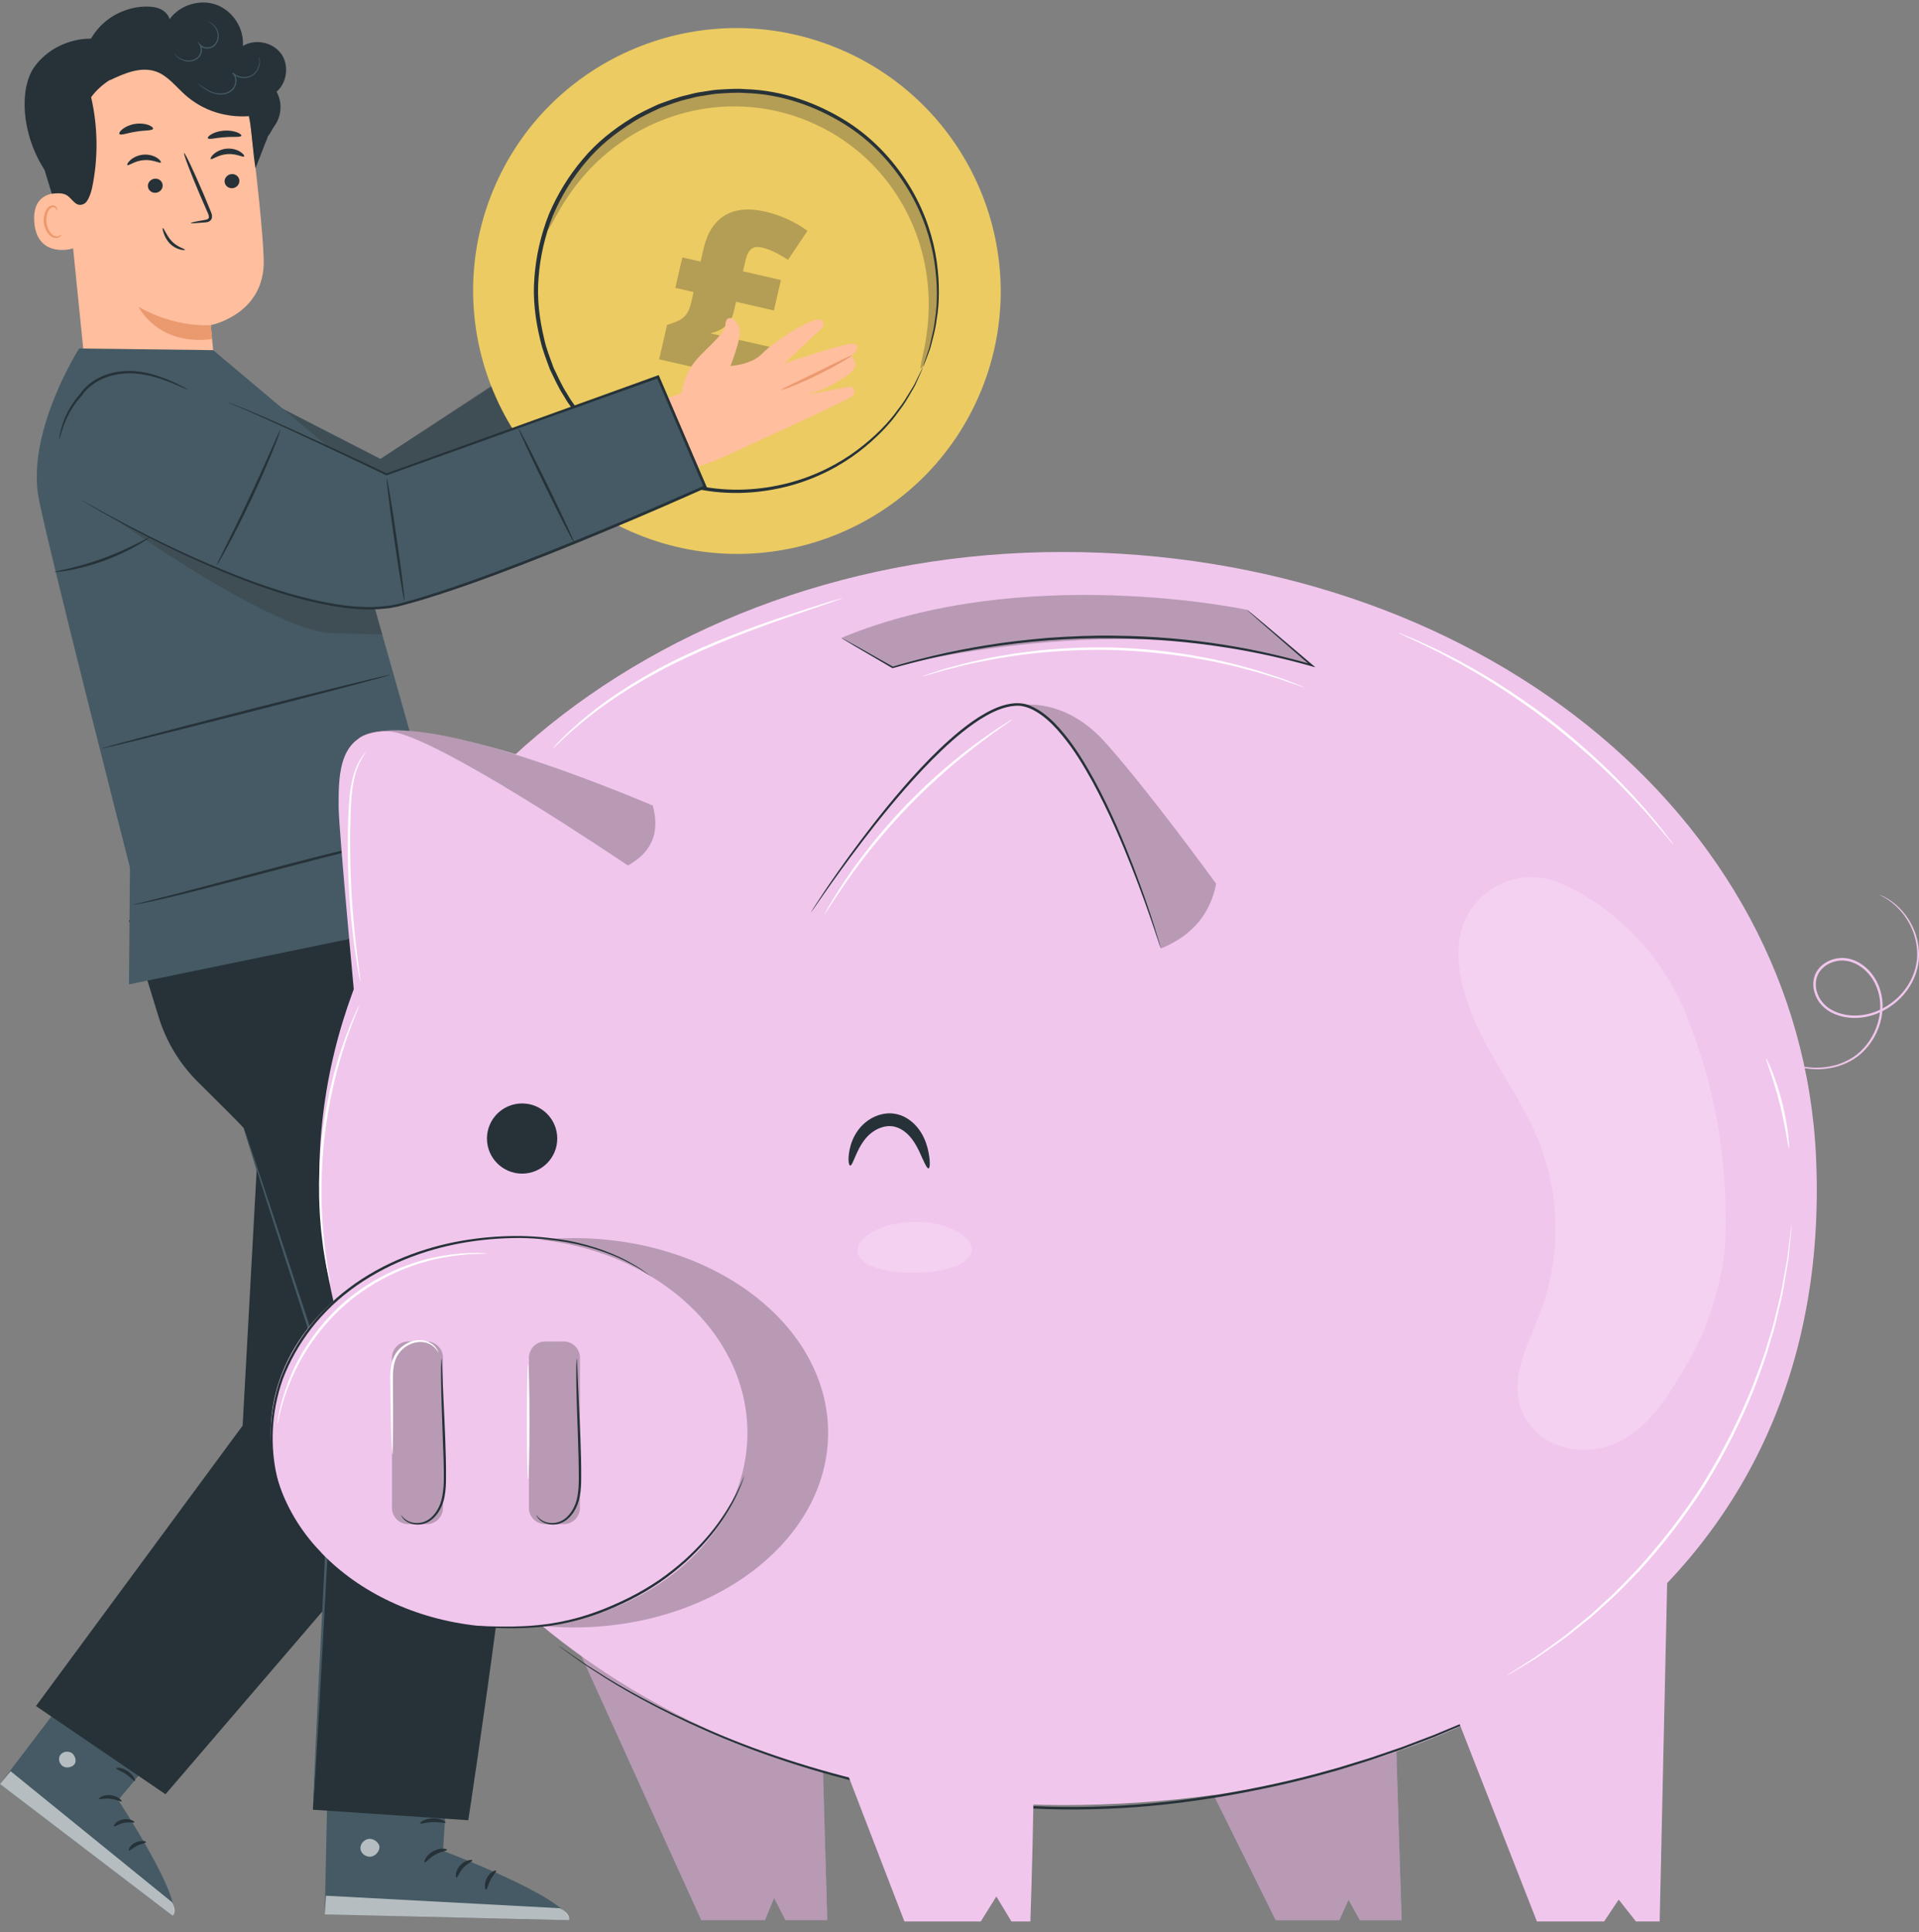<svg width="147" height="148" viewBox="0 0 147 148" fill="none" xmlns="http://www.w3.org/2000/svg">
<rect x="0" y="0" width="147" height="148" fill="#808080" stroke="none"/>
<g id="Piggy_bank" clip-path="url(#clip0_365_5794)">
<g id="Group">
<g id="Group_2">
<g id="Group_3">
<path id="Vector" d="M18.49 29.702L29.134 35.169L44.598 25.099L49.789 31.422L33.321 44.42L21.718 44.428L14.49 34.193L18.49 29.702Z" fill="#455A64"/>
<path id="Vector_2" d="M21.715 44.439L14.483 34.193V34.186L18.494 29.691H18.502L29.142 35.158L44.609 25.088L44.617 25.096L49.812 31.426L49.804 31.434L33.336 44.435L21.726 44.443L21.715 44.439Z" fill="#455A64"/>
</g>
<g id="Group_4" opacity="0.3">
<path id="Vector_3" d="M18.49 29.702L29.134 35.169L44.838 24.785L49.789 31.422L33.321 44.42L21.718 44.428L14.49 34.193L18.49 29.702Z" fill="#333333"/>
</g>
</g>
<g id="Group_5">
<g id="Group_6">
<g id="Group_7">
<path id="Vector_4" d="M75.155 29.93C70.938 40.221 59.144 45.142 48.815 40.924C38.486 36.702 33.527 24.942 37.744 14.652C41.961 4.361 53.755 -0.56 64.084 3.662C74.414 7.88 79.372 19.644 75.155 29.934V29.93Z" fill="#EBCB62"/>
<path id="Vector_5" d="M70.706 28.113C67.493 35.955 58.508 39.705 50.632 36.489C42.759 33.273 38.984 24.31 42.197 16.469C45.411 8.628 54.399 4.877 62.272 8.093C70.144 11.309 73.919 20.272 70.71 28.113H70.706Z" fill="#EBCB62"/>
</g>
<path id="Vector_6" d="M70.706 28.113C70.706 28.113 70.725 28.031 70.773 27.874C70.829 27.702 70.904 27.474 71.002 27.178C71.054 27.025 71.11 26.857 71.174 26.67C71.227 26.479 71.268 26.266 71.324 26.038C71.429 25.582 71.567 25.058 71.624 24.452C71.818 23.252 71.829 21.749 71.575 20.047C71.313 18.35 70.713 16.443 69.601 14.581C68.489 12.73 66.886 10.89 64.725 9.533C62.575 8.194 59.935 7.199 57.062 7.124C56.347 7.068 55.624 7.136 54.894 7.181C54.53 7.218 54.167 7.289 53.8 7.345C53.433 7.39 53.07 7.483 52.71 7.581C51.976 7.738 51.272 8.022 50.553 8.28C49.864 8.609 49.156 8.916 48.501 9.346C47.182 10.165 45.92 11.155 44.894 12.393C43.856 13.616 42.991 15.014 42.347 16.533C41.74 18.066 41.373 19.67 41.257 21.27C41.119 22.871 41.325 24.464 41.688 25.971C41.853 26.733 42.145 27.448 42.403 28.166C42.737 28.854 43.036 29.549 43.448 30.174C43.808 30.832 44.287 31.4 44.725 31.987C45.216 32.529 45.684 33.083 46.235 33.543C48.336 35.498 50.916 36.635 53.392 37.189C55.89 37.731 58.324 37.54 60.414 36.998C62.515 36.448 64.279 35.506 65.661 34.481C67.036 33.446 68.084 32.365 68.788 31.37C69.174 30.899 69.444 30.432 69.691 30.032C69.811 29.83 69.931 29.65 70.028 29.478C70.114 29.302 70.193 29.142 70.264 28.996C70.403 28.719 70.507 28.502 70.59 28.341C70.665 28.195 70.706 28.121 70.71 28.121C70.713 28.121 70.683 28.203 70.62 28.353C70.545 28.517 70.448 28.738 70.324 29.022C70.257 29.172 70.182 29.336 70.103 29.515C70.013 29.691 69.897 29.875 69.777 30.08C69.541 30.488 69.275 30.966 68.893 31.445C68.2 32.455 67.156 33.561 65.773 34.623C64.388 35.678 62.605 36.646 60.478 37.218C58.358 37.783 55.886 37.989 53.343 37.45C50.823 36.901 48.19 35.753 46.04 33.763C45.478 33.296 44.999 32.731 44.497 32.178C44.051 31.583 43.561 31 43.19 30.331C42.767 29.691 42.459 28.985 42.119 28.282C41.853 27.549 41.557 26.819 41.385 26.042C41.01 24.505 40.8 22.882 40.939 21.244C41.059 19.61 41.433 17.972 42.051 16.405C42.71 14.857 43.59 13.429 44.654 12.18C45.703 10.916 46.995 9.903 48.34 9.073C49.006 8.639 49.729 8.325 50.433 7.992C51.167 7.73 51.886 7.442 52.635 7.282C53.006 7.181 53.373 7.087 53.748 7.042C54.122 6.99 54.493 6.915 54.864 6.878C55.609 6.837 56.347 6.769 57.077 6.829C60.006 6.915 62.691 7.936 64.871 9.308C67.066 10.703 68.683 12.584 69.8 14.465C70.916 16.364 71.507 18.297 71.755 20.021C71.994 21.745 71.961 23.267 71.747 24.471C71.68 25.081 71.534 25.608 71.418 26.064C71.358 26.292 71.313 26.505 71.253 26.696C71.185 26.883 71.122 27.051 71.066 27.205C70.957 27.492 70.871 27.721 70.807 27.889C70.747 28.042 70.713 28.121 70.71 28.117L70.706 28.113Z" fill="#263238"/>
</g>
<g id="Group_8" opacity="0.3">
<path id="Vector_7" d="M70.534 28.218C70.448 28.184 70.642 27.537 70.863 26.356C71.073 25.178 71.29 23.435 71.021 21.33C70.886 20.279 70.635 19.146 70.212 17.98C69.781 16.82 69.193 15.628 68.395 14.495C67.998 13.926 67.56 13.369 67.062 12.846C66.568 12.318 66.032 11.81 65.437 11.35C64.845 10.89 64.219 10.452 63.541 10.075C62.864 9.697 62.152 9.364 61.41 9.08C60.661 8.807 59.905 8.594 59.145 8.437C58.384 8.28 57.624 8.201 56.875 8.164C56.126 8.123 55.384 8.16 54.665 8.235C53.946 8.306 53.246 8.441 52.575 8.609C51.231 8.945 50.002 9.462 48.916 10.056C47.834 10.662 46.898 11.354 46.108 12.06C44.523 13.478 43.542 14.936 42.931 15.964C42.321 17 42.044 17.621 41.958 17.587C41.894 17.565 42.025 16.888 42.531 15.755C43.036 14.629 43.95 13.036 45.549 11.458C46.347 10.673 47.31 9.899 48.444 9.215C49.579 8.542 50.879 7.951 52.313 7.562C53.029 7.364 53.778 7.207 54.553 7.121C55.325 7.027 56.122 6.982 56.931 7.016C57.74 7.05 58.564 7.128 59.384 7.293C60.205 7.457 61.025 7.685 61.83 7.981C62.631 8.284 63.403 8.646 64.129 9.058C64.86 9.469 65.534 9.944 66.167 10.449C66.8 10.954 67.373 11.507 67.897 12.083C68.425 12.655 68.886 13.264 69.302 13.881C70.133 15.115 70.725 16.409 71.144 17.658C71.552 18.911 71.77 20.13 71.86 21.244C72.032 23.48 71.676 25.283 71.32 26.464C70.957 27.65 70.612 28.248 70.549 28.222L70.534 28.218Z" fill="#333333"/>
</g>
<g id="Group_9" opacity="0.3">
<path id="Vector_8" d="M58.594 16.207C59.777 16.477 60.863 16.97 61.852 17.68L60.365 19.905C59.605 19.404 58.931 19.09 58.343 18.956C58.017 18.881 57.755 18.918 57.556 19.068C57.358 19.217 57.215 19.494 57.122 19.89L56.916 20.784L59.818 21.45L59.283 23.783L56.38 23.117L56.193 23.925C55.998 24.767 55.406 25.305 54.414 25.533L60.077 26.827L59.447 29.575L50.493 27.526L51.099 24.89C51.616 24.729 51.972 24.587 52.17 24.456C52.369 24.325 52.53 24.165 52.65 23.966C52.77 23.768 52.871 23.514 52.942 23.2L53.133 22.373L51.732 22.052L52.268 19.718L53.669 20.04L53.897 19.045C54.174 17.838 54.714 16.992 55.519 16.506C56.324 16.02 57.346 15.923 58.59 16.207H58.594Z" fill="#333333"/>
</g>
</g>
<g id="Group_10">
<g id="Group_11">
<g id="Group_12">
<path id="Vector_9" d="M4.869 11.791L6.539 28.315C6.824 31.123 7.816 35.196 12.243 34.545C16.044 33.692 16.651 29.938 16.382 27.317C16.254 26.072 16.153 25.036 16.146 24.909C16.146 24.909 20.318 24.09 20.202 19.894C20.146 17.867 19.689 13.702 19.232 9.94C18.741 5.898 15.221 2.914 11.146 3.075L10.741 3.09C6.382 3.52 4.314 7.454 4.865 11.791H4.869Z" fill="#FFBE9D"/>
<path id="Vector_10" d="M16.149 24.905C16.149 24.905 13.509 25.167 10.618 23.51C10.618 23.51 12.075 26.52 16.247 25.974L16.146 24.905H16.149Z" fill="#EB996E"/>
</g>
<g id="Group_13">
<g id="Group_14">
<path id="Vector_11" d="M12.318 12.445C12.243 12.539 11.722 12.206 11.022 12.266C10.322 12.315 9.842 12.726 9.756 12.644C9.715 12.606 9.782 12.445 9.992 12.258C10.198 12.075 10.558 11.881 10.996 11.847C11.43 11.813 11.812 11.948 12.037 12.098C12.265 12.247 12.352 12.401 12.318 12.442V12.445Z" fill="#263238"/>
<path id="Vector_12" d="M12.46 14.173C12.483 14.472 12.247 14.738 11.936 14.768C11.625 14.797 11.355 14.581 11.329 14.281C11.307 13.982 11.543 13.717 11.853 13.687C12.164 13.657 12.438 13.878 12.46 14.173Z" fill="#263238"/>
<path id="Vector_13" d="M14.614 17.086C14.61 17.049 15.007 16.963 15.655 16.854C15.82 16.832 15.973 16.791 15.996 16.678C16.029 16.559 15.954 16.383 15.865 16.196C15.692 15.803 15.516 15.392 15.329 14.962C14.58 13.205 14.033 11.758 14.104 11.731C14.175 11.701 14.838 13.1 15.588 14.857C15.767 15.291 15.94 15.702 16.104 16.099C16.175 16.282 16.292 16.491 16.217 16.742C16.175 16.865 16.059 16.959 15.954 16.992C15.85 17.03 15.756 17.034 15.677 17.041C15.026 17.101 14.617 17.123 14.614 17.086Z" fill="#263238"/>
</g>
<path id="Vector_14" d="M11.723 9.862C11.674 10.022 11.101 9.97 10.438 10.082C9.771 10.18 9.239 10.4 9.146 10.262C9.105 10.194 9.191 10.041 9.404 9.877C9.614 9.712 9.951 9.551 10.352 9.491C10.752 9.432 11.12 9.48 11.367 9.574C11.618 9.667 11.745 9.787 11.723 9.862Z" fill="#263238"/>
<path id="Vector_15" d="M18.49 10.4C18.43 10.535 17.872 10.456 17.209 10.512C16.547 10.553 16.011 10.714 15.925 10.591C15.887 10.531 15.985 10.408 16.202 10.28C16.419 10.153 16.76 10.037 17.157 10.007C17.554 9.978 17.913 10.045 18.153 10.135C18.393 10.228 18.513 10.336 18.487 10.4H18.49Z" fill="#263238"/>
</g>
<path id="Vector_16" d="M5.337 14.88C5.266 14.85 2.419 14.143 2.625 17.004C2.831 19.864 5.667 19.068 5.667 18.986C5.667 18.903 5.337 14.88 5.337 14.88Z" fill="#FFBE9D"/>
<path id="Vector_17" d="M4.712 17.968C4.712 17.968 4.663 18.006 4.584 18.051C4.506 18.096 4.363 18.129 4.21 18.084C3.899 17.995 3.611 17.535 3.558 17.019C3.532 16.757 3.569 16.506 3.648 16.293C3.719 16.076 3.847 15.923 3.996 15.882C4.146 15.837 4.259 15.919 4.3 15.998C4.345 16.076 4.33 16.133 4.345 16.136C4.352 16.144 4.405 16.084 4.371 15.968C4.356 15.912 4.315 15.848 4.244 15.796C4.172 15.744 4.068 15.725 3.963 15.744C3.742 15.774 3.558 15.99 3.472 16.226C3.375 16.462 3.326 16.746 3.356 17.037C3.416 17.613 3.749 18.129 4.172 18.219C4.378 18.256 4.543 18.185 4.622 18.111C4.704 18.032 4.715 17.968 4.704 17.965L4.712 17.968Z" fill="#EB996E"/>
<path id="Vector_18" d="M14.165 19.135C14.187 19.06 13.61 18.956 13.157 18.477C12.932 18.241 12.786 17.972 12.678 17.778C12.573 17.58 12.494 17.456 12.464 17.471C12.438 17.482 12.46 17.624 12.532 17.841C12.603 18.058 12.738 18.365 12.992 18.634C13.243 18.903 13.558 19.049 13.783 19.109C14.011 19.172 14.157 19.161 14.165 19.135Z" fill="#263238"/>
<path id="Vector_19" d="M18.7 11.986C18.625 12.079 18.104 11.746 17.404 11.806C16.704 11.855 16.224 12.266 16.142 12.184C16.101 12.146 16.168 11.986 16.378 11.799C16.584 11.615 16.943 11.421 17.381 11.387C17.816 11.354 18.198 11.488 18.423 11.638C18.651 11.787 18.737 11.941 18.704 11.982L18.7 11.986Z" fill="#263238"/>
<path id="Vector_20" d="M18.337 13.822C18.359 14.121 18.123 14.386 17.812 14.416C17.502 14.446 17.232 14.229 17.206 13.93C17.183 13.631 17.419 13.365 17.73 13.335C18.041 13.306 18.314 13.526 18.337 13.822Z" fill="#263238"/>
</g>
<g id="Group_15">
<path id="Vector_21" d="M21.512 4.092C20.872 3.217 19.527 2.955 18.602 3.523C18.711 2.185 17.842 0.831 16.58 0.368C15.318 -0.096 13.779 0.379 12.992 1.467C12.895 1.119 12.61 0.846 12.284 0.693C11.955 0.543 11.588 0.502 11.224 0.502C10.101 0.506 8.981 0.91 8.108 1.62C7.651 1.994 7.269 2.45 6.97 2.959C5.299 2.951 3.618 3.752 2.64 5.116C1.468 6.751 1.607 10.213 3.412 13.018L3.97 14.839C4.431 14.786 4.854 14.771 5.168 14.992C5.592 15.295 5.839 15.927 6.453 15.605C6.764 15.441 6.985 14.726 7.056 14.383C7.532 12.098 7.502 9.712 6.981 7.442C7.382 6.904 7.887 6.448 8.46 6.1L8.415 6.148C9.532 5.614 10.801 5.068 11.966 5.487C12.868 5.812 13.472 6.642 14.194 7.278C15.558 8.482 17.277 9.024 19.093 8.897C19.288 10.06 19.378 11.724 19.573 12.887L20.344 10.901V10.909C20.411 10.763 20.464 10.617 20.512 10.471L20.531 10.426V10.419C20.696 10.251 20.801 9.97 21.067 9.585C21.58 8.845 21.629 7.812 21.187 7.027C22.007 6.317 22.16 4.959 21.52 4.088L21.512 4.092Z" fill="#263238"/>
<path id="Vector_22" d="M20.794 9.731L20.786 9.727L20.794 9.731Z" fill="#263238"/>
</g>
<path id="Vector_23" d="M19.812 4.327C19.812 4.327 19.824 4.346 19.839 4.387C19.854 4.428 19.872 4.488 19.887 4.567C19.913 4.728 19.917 4.978 19.797 5.255C19.738 5.393 19.648 5.535 19.52 5.659C19.393 5.782 19.221 5.887 19.026 5.939C18.64 6.048 18.134 5.969 17.786 5.625L17.85 5.558C18 5.689 18.097 5.887 18.116 6.092C18.138 6.369 18.048 6.646 17.88 6.848C17.707 7.046 17.468 7.162 17.239 7.21C16.771 7.311 16.34 7.181 16.03 7.02C15.715 6.859 15.494 6.679 15.341 6.56C15.191 6.436 15.112 6.362 15.116 6.358C15.12 6.354 15.206 6.418 15.363 6.53C15.52 6.642 15.749 6.81 16.056 6.96C16.363 7.106 16.775 7.222 17.217 7.124C17.434 7.076 17.651 6.967 17.809 6.788C17.962 6.608 18.045 6.354 18.022 6.104C18.007 5.917 17.921 5.745 17.79 5.632L17.854 5.565C18.172 5.883 18.644 5.962 19.007 5.864C19.382 5.771 19.629 5.49 19.745 5.232C19.865 4.971 19.876 4.731 19.857 4.574C19.842 4.417 19.809 4.331 19.816 4.331L19.812 4.327Z" fill="#455A64"/>
<path id="Vector_24" d="M15.887 1.613C15.887 1.613 15.91 1.616 15.951 1.631C15.992 1.65 16.052 1.676 16.123 1.721C16.265 1.807 16.468 1.96 16.617 2.23C16.767 2.491 16.831 2.899 16.636 3.265C16.543 3.445 16.374 3.61 16.157 3.681C15.943 3.752 15.692 3.744 15.479 3.628C15.412 3.591 15.351 3.542 15.303 3.49L15.378 3.434C15.494 3.636 15.494 3.875 15.43 4.077C15.367 4.279 15.228 4.447 15.063 4.548C14.734 4.757 14.355 4.743 14.089 4.657C13.82 4.567 13.636 4.425 13.52 4.32C13.404 4.215 13.355 4.144 13.359 4.14C13.363 4.137 13.423 4.197 13.543 4.29C13.662 4.384 13.846 4.514 14.108 4.589C14.363 4.664 14.715 4.668 15.014 4.473C15.161 4.376 15.284 4.23 15.34 4.047C15.4 3.868 15.393 3.654 15.295 3.479L15.104 3.146L15.37 3.423C15.412 3.467 15.464 3.509 15.524 3.542C15.711 3.643 15.936 3.654 16.127 3.591C16.322 3.531 16.471 3.385 16.558 3.221C16.737 2.884 16.692 2.506 16.558 2.256C16.423 1.998 16.235 1.841 16.104 1.747C15.97 1.65 15.887 1.616 15.891 1.605L15.887 1.613Z" fill="#455A64"/>
</g>
<g id="Group_16">
<path id="Vector_25" d="M25.179 132.451L24.879 146.646L43.594 147.087C43.531 145.397 33.935 141.781 33.935 141.781L34.523 132.694L25.175 132.451H25.179Z" fill="#455A64"/>
<g id="Group_17" opacity="0.6">
<path id="Vector_26" d="M28.171 140.884C27.808 140.97 27.546 141.347 27.621 141.695C27.696 142.043 28.1 142.297 28.467 142.218C28.834 142.14 29.16 141.695 29.044 141.358C28.928 141.022 28.433 140.749 28.1 140.91" fill="white"/>
</g>
<g id="Group_18" opacity="0.6">
<path id="Vector_27" d="M24.879 146.65L24.969 145.221L42.879 146.178C42.879 146.178 43.703 146.541 43.594 147.091L24.879 146.65Z" fill="white"/>
</g>
<path id="Vector_28" d="M34.242 141.702C34.239 141.788 33.778 141.818 33.321 142.084C32.857 142.338 32.613 142.708 32.531 142.671C32.448 142.652 32.598 142.14 33.156 141.826C33.714 141.508 34.261 141.624 34.239 141.702H34.242Z" fill="#263238"/>
<path id="Vector_29" d="M36.186 142.514C36.205 142.596 35.804 142.735 35.486 143.093C35.156 143.441 35.067 143.834 34.977 143.83C34.891 143.841 34.842 143.337 35.246 142.899C35.651 142.458 36.186 142.435 36.186 142.518V142.514Z" fill="#263238"/>
<path id="Vector_30" d="M37.243 144.757C37.16 144.772 37.044 144.339 37.291 143.875C37.535 143.408 37.969 143.232 38.007 143.303C38.055 143.374 37.771 143.621 37.576 144.01C37.37 144.391 37.333 144.754 37.243 144.761V144.757Z" fill="#263238"/>
<path id="Vector_31" d="M34.134 139.616C34.093 139.694 33.677 139.564 33.16 139.586C32.643 139.597 32.235 139.75 32.19 139.676C32.138 139.612 32.538 139.302 33.149 139.287C33.759 139.264 34.179 139.552 34.134 139.616Z" fill="#263238"/>
<path id="Vector_32" d="M33.745 137.511C33.745 137.548 33.381 137.593 32.808 137.484C32.524 137.432 32.187 137.335 31.834 137.178C31.659 137.099 31.479 137.006 31.303 136.897C31.216 136.841 31.115 136.789 31.026 136.684C30.928 136.591 30.876 136.363 30.996 136.224C31.097 136.09 31.265 136.037 31.4 136.037C31.539 136.037 31.651 136.064 31.752 136.09C31.958 136.142 32.153 136.213 32.329 136.292C32.681 136.452 32.969 136.654 33.179 136.849C33.602 137.238 33.745 137.563 33.711 137.582C33.67 137.608 33.464 137.335 33.029 137.01C32.812 136.849 32.535 136.681 32.205 136.546C32.041 136.479 31.861 136.423 31.67 136.378C31.471 136.325 31.303 136.318 31.25 136.4C31.232 136.43 31.228 136.445 31.269 136.501C31.31 136.553 31.389 136.602 31.471 136.658C31.632 136.763 31.797 136.856 31.958 136.939C32.28 137.099 32.591 137.212 32.857 137.286C33.389 137.44 33.741 137.473 33.737 137.518L33.745 137.511Z" fill="#263238"/>
<path id="Vector_33" d="M33.621 137.63C33.587 137.642 33.415 137.331 33.396 136.77C33.388 136.494 33.426 136.157 33.55 135.806C33.613 135.63 33.696 135.45 33.804 135.275C33.92 135.103 34.059 134.871 34.415 134.841C34.598 134.841 34.752 134.979 34.8 135.095C34.86 135.215 34.868 135.319 34.886 135.42C34.916 135.626 34.905 135.828 34.872 136.015C34.804 136.389 34.632 136.699 34.448 136.92C34.07 137.369 33.688 137.462 33.681 137.432C33.651 137.387 33.973 137.23 34.265 136.796C34.407 136.583 34.538 136.299 34.583 135.974C34.606 135.809 34.609 135.637 34.583 135.462C34.557 135.275 34.489 135.121 34.415 135.136C34.321 135.136 34.16 135.271 34.078 135.417C33.976 135.574 33.898 135.734 33.834 135.892C33.707 136.209 33.651 136.512 33.628 136.77C33.591 137.286 33.677 137.612 33.628 137.627L33.621 137.63Z" fill="#263238"/>
</g>
<g id="Group_19">
<path id="Vector_34" d="M7.648 126.614L0 136.662L13.221 146.751C14.06 145.502 9.056 137.896 9.056 137.896L14.239 131.67L7.648 126.614Z" fill="#455A64"/>
<g id="Group_20" opacity="0.6">
<path id="Vector_35" d="M5.386 134.235C5.078 134.104 4.693 134.243 4.565 134.53C4.438 134.818 4.595 135.211 4.902 135.346C5.206 135.48 5.674 135.331 5.768 135.028C5.861 134.725 5.648 134.272 5.326 134.213" fill="white"/>
</g>
<g id="Group_21" opacity="0.6">
<path id="Vector_36" d="M0 136.662L0.813 135.682L13.183 145.722C13.183 145.722 13.588 146.414 13.221 146.751L0 136.662Z" fill="white"/>
</g>
<path id="Vector_37" d="M9.322 137.997C9.273 138.057 8.928 137.836 8.46 137.791C7.992 137.731 7.625 137.87 7.584 137.802C7.535 137.746 7.91 137.455 8.475 137.522C9.041 137.582 9.378 137.956 9.318 138.001L9.322 137.997Z" fill="#263238"/>
<path id="Vector_38" d="M10.292 139.594C10.262 139.665 9.902 139.552 9.486 139.642C9.067 139.721 8.797 139.956 8.734 139.904C8.666 139.866 8.895 139.478 9.415 139.377C9.936 139.272 10.337 139.534 10.292 139.594Z" fill="#263238"/>
<path id="Vector_39" d="M9.876 141.759C9.809 141.729 9.951 141.355 10.374 141.149C10.794 140.94 11.202 141.041 11.187 141.112C11.187 141.19 10.85 141.22 10.509 141.392C10.161 141.56 9.944 141.8 9.876 141.759Z" fill="#263238"/>
<path id="Vector_40" d="M10.333 136.437C10.262 136.471 10.033 136.161 9.648 135.907C9.269 135.645 8.899 135.544 8.902 135.465C8.902 135.394 9.348 135.379 9.797 135.686C10.247 135.989 10.4 136.415 10.333 136.437Z" fill="#263238"/>
<path id="Vector_41" d="M11.157 134.721C11.139 134.747 10.854 134.59 10.498 134.213C10.322 134.026 10.131 133.779 9.959 133.483C9.873 133.334 9.794 133.173 9.726 133.005C9.693 132.923 9.652 132.829 9.64 132.706C9.618 132.586 9.7 132.395 9.861 132.362C10.004 132.317 10.153 132.369 10.251 132.44C10.352 132.511 10.416 132.59 10.476 132.661C10.595 132.807 10.7 132.956 10.786 133.109C10.955 133.409 11.056 133.704 11.105 133.955C11.206 134.456 11.135 134.762 11.105 134.759C11.06 134.759 11.056 134.452 10.914 133.992C10.843 133.764 10.73 133.498 10.565 133.229C10.483 133.095 10.382 132.96 10.27 132.829C10.157 132.687 10.037 132.597 9.955 132.627C9.925 132.638 9.918 132.646 9.918 132.709C9.918 132.769 9.951 132.848 9.981 132.93C10.041 133.091 10.112 133.244 10.187 133.386C10.333 133.67 10.498 133.913 10.648 134.104C10.951 134.493 11.187 134.699 11.161 134.732L11.157 134.721Z" fill="#263238"/>
<path id="Vector_42" d="M11.003 134.744C10.973 134.736 11.015 134.418 11.292 134.007C11.43 133.805 11.636 133.584 11.906 133.394C12.045 133.3 12.198 133.214 12.367 133.143C12.539 133.08 12.76 132.986 13.03 133.151C13.164 133.244 13.198 133.424 13.172 133.536C13.149 133.652 13.104 133.734 13.063 133.816C12.977 133.981 12.865 134.119 12.741 134.235C12.494 134.467 12.209 134.601 11.962 134.665C11.457 134.792 11.131 134.658 11.142 134.631C11.142 134.583 11.46 134.639 11.895 134.478C12.108 134.4 12.352 134.265 12.554 134.052C12.655 133.947 12.749 133.824 12.82 133.682C12.902 133.532 12.932 133.386 12.868 133.36C12.805 133.308 12.614 133.323 12.479 133.386C12.325 133.446 12.183 133.521 12.056 133.599C11.801 133.76 11.599 133.947 11.449 134.123C11.149 134.474 11.045 134.755 11 134.736L11.003 134.744Z" fill="#263238"/>
</g>
<g id="Group_22">
<path id="Vector_43" d="M9.876 70.51L12.149 77.898C12.733 79.798 13.778 81.522 15.194 82.917C16.662 84.364 18.389 86.084 18.67 86.42L25.576 108.796L23.969 138.632L35.871 139.436C35.871 139.436 40.553 108.968 39.796 104.257C39.04 99.545 34.239 68.094 34.239 68.094L32.976 65.906L9.872 70.502L9.876 70.51Z" fill="#263238"/>
<path id="Vector_44" d="M19.793 87.224L18.587 109.208L2.756 130.69L12.677 137.447L34.033 112.558L34.242 83.758L19.793 87.224Z" fill="#263238"/>
<path id="Vector_45" d="M18.674 86.424C18.674 86.424 18.692 86.458 18.718 86.529C18.748 86.607 18.782 86.712 18.831 86.839C18.928 87.127 19.067 87.527 19.243 88.04C19.599 89.102 20.104 90.616 20.733 92.501C21.984 96.307 23.726 101.602 25.696 107.6L25.703 107.619V107.637C25.636 108.92 25.565 110.266 25.494 111.638C25.104 118.889 24.752 125.451 24.494 130.215C24.355 132.582 24.243 134.5 24.164 135.843C24.123 136.497 24.089 137.01 24.063 137.372C24.052 137.537 24.041 137.668 24.033 137.769C24.026 137.858 24.018 137.903 24.014 137.903C24.014 137.903 24.011 137.858 24.011 137.769C24.011 137.668 24.018 137.537 24.022 137.369C24.037 137.006 24.055 136.49 24.082 135.835C24.145 134.493 24.232 132.571 24.34 130.204C24.58 125.436 24.909 118.874 25.276 111.623C25.348 110.255 25.419 108.909 25.486 107.622V107.66C23.546 101.651 21.831 96.352 20.595 92.538C19.992 90.646 19.505 89.12 19.168 88.055C19.007 87.538 18.883 87.135 18.793 86.843C18.756 86.712 18.726 86.611 18.7 86.529C18.681 86.458 18.67 86.42 18.674 86.42V86.424Z" fill="#455A64"/>
</g>
<g id="Group_23">
<path id="Vector_46" d="M6.067 26.692C6.067 26.692 2.161 32.787 2.914 37.877C3.296 40.446 9.955 66.464 9.955 66.464L9.88 75.408L35.377 70.154L32.812 61.083L25.243 34.324L16.329 26.823L6.067 26.696V26.692Z" fill="#455A64"/>
<g id="Group_24" opacity="0.3">
<path id="Vector_47" d="M8.891 39.813C8.891 39.813 21.25 48.612 25.591 48.504L29.284 48.608L28.718 46.608L8.895 39.813H8.891Z" fill="#333333"/>
</g>
<path id="Vector_48" d="M11.479 41.148C11.49 41.167 11.135 41.425 10.52 41.78C9.902 42.132 9.019 42.569 8 42.943C6.977 43.317 6.022 43.553 5.322 43.68C4.622 43.807 4.183 43.841 4.18 43.818C4.176 43.788 4.607 43.71 5.292 43.545C5.977 43.385 6.921 43.13 7.929 42.76C8.936 42.39 9.82 41.979 10.449 41.661C11.078 41.343 11.46 41.126 11.475 41.152L11.479 41.148Z" fill="#263238"/>
<path id="Vector_49" d="M29.891 51.693C29.906 51.746 24.977 53.051 18.884 54.606C12.79 56.162 7.843 57.381 7.828 57.328C7.813 57.276 12.741 55.971 18.835 54.416C24.925 52.86 29.876 51.641 29.891 51.693Z" fill="#263238"/>
<path id="Vector_50" d="M33.355 63.741C33.355 63.741 33.276 63.768 33.119 63.797C32.943 63.831 32.718 63.872 32.437 63.925C31.846 64.037 30.992 64.209 29.943 64.444C27.842 64.908 24.962 65.645 21.786 66.479C18.61 67.316 15.734 68.075 13.64 68.58C12.595 68.834 11.745 69.025 11.153 69.145C10.872 69.197 10.648 69.242 10.472 69.276C10.314 69.302 10.232 69.317 10.232 69.309C10.232 69.302 10.311 69.279 10.464 69.238C10.636 69.193 10.861 69.141 11.138 69.07C11.745 68.917 12.584 68.704 13.606 68.445C15.707 67.888 18.569 67.129 21.733 66.288C24.91 65.454 27.797 64.74 29.909 64.31C30.965 64.089 31.823 63.94 32.419 63.85C32.7 63.812 32.928 63.783 33.108 63.756C33.265 63.738 33.347 63.73 33.347 63.738L33.355 63.741Z" fill="#263238"/>
</g>
<g id="Group_25">
<path id="Vector_51" d="M52.205 30.133C52.205 30.133 52.287 29.142 52.98 28.046C53.673 26.95 55.538 25.705 55.568 24.845C55.602 23.985 56.56 24.355 56.673 25.38C56.744 26.03 55.957 28.031 55.957 28.031C55.957 28.031 57.564 27.956 58.388 27.085C59.212 26.214 62.384 24.138 62.905 24.512C63.493 24.935 62.635 25.395 62.309 25.731C62.062 25.989 60.092 27.833 60.092 27.833C60.092 27.833 64.654 26.288 65.298 26.333C66.002 26.382 65.523 27.134 65.234 27.231C65.054 27.294 65.803 27.601 65.399 28.289C65.126 28.756 63.362 29.736 62.845 29.901L61.777 30.237L65.133 29.602C65.133 29.602 65.852 29.945 65.148 30.45C64.834 30.675 55.399 35.057 54.65 35.334C53.351 35.809 51.478 36.418 51.478 36.418L49.796 30.948L52.197 30.125L52.205 30.133Z" fill="#FFBE9D"/>
<path id="Vector_52" d="M65.234 27.238C65.264 27.291 64.114 27.986 62.631 28.715C61.152 29.452 59.886 29.912 59.864 29.852C59.852 29.822 60.152 29.68 60.639 29.444C61.204 29.168 61.837 28.861 62.534 28.521C63.23 28.177 63.864 27.866 64.425 27.59C64.912 27.354 65.216 27.212 65.231 27.242L65.234 27.238Z" fill="#EB996E"/>
<path id="Vector_53" d="M6.183 38.28C6.183 38.28 22.849 48.343 30.613 46.342C38.377 44.342 54.013 37.293 54.013 37.293L50.403 28.872L29.61 36.34C29.61 36.34 14.722 29.392 11.528 28.42C6.831 26.988 0.445 33.169 6.183 38.284V38.28Z" fill="#455A64"/>
<path id="Vector_54" d="M17.404 30.802C17.404 30.802 17.479 30.824 17.625 30.877C17.771 30.933 17.988 31.008 18.265 31.123C18.827 31.344 19.651 31.695 20.707 32.155C22.819 33.083 25.868 34.481 29.639 36.269H29.583C35.104 34.276 42.283 31.684 50.365 28.768L50.459 28.734L50.497 28.824C51.658 31.535 52.867 34.35 54.111 37.245L54.152 37.342L54.055 37.383C53.092 37.806 52.066 38.258 51.028 38.718C47.987 40.038 45.002 41.283 42.1 42.438C39.194 43.587 36.373 44.66 33.639 45.542C32.95 45.752 32.28 45.983 31.602 46.159C31.265 46.253 30.928 46.346 30.595 46.436C30.25 46.499 29.913 46.593 29.572 46.615C28.205 46.769 26.868 46.653 25.606 46.443C23.078 46.01 20.805 45.251 18.774 44.484C14.715 42.925 11.588 41.294 9.449 40.154C8.382 39.578 7.561 39.107 7.011 38.785C6.741 38.624 6.535 38.501 6.389 38.411C6.251 38.325 6.183 38.277 6.183 38.277C6.183 38.277 6.258 38.314 6.4 38.393C6.55 38.475 6.76 38.594 7.033 38.748C7.591 39.058 8.415 39.514 9.49 40.083C11.64 41.201 14.775 42.809 18.831 44.346C20.861 45.101 23.127 45.845 25.636 46.271C26.887 46.473 28.212 46.585 29.55 46.428C29.887 46.406 30.212 46.312 30.549 46.253C30.879 46.159 31.216 46.069 31.549 45.976C32.224 45.796 32.894 45.565 33.579 45.355C36.306 44.469 39.122 43.396 42.025 42.244C44.924 41.089 47.909 39.84 50.946 38.52C51.983 38.063 53.01 37.611 53.968 37.188L53.912 37.331C52.673 34.436 51.467 31.617 50.306 28.91L50.437 28.966C42.347 31.86 35.16 34.429 29.632 36.407L29.602 36.418L29.572 36.403C25.812 34.597 22.771 33.18 20.67 32.23C19.617 31.755 18.801 31.396 18.243 31.161C17.969 31.045 17.76 30.959 17.61 30.895C17.468 30.835 17.396 30.798 17.396 30.798L17.404 30.802Z" fill="#263238"/>
<path id="Vector_55" d="M14.449 29.878C14.449 29.878 14.277 29.818 13.977 29.688C13.677 29.557 13.247 29.362 12.7 29.16C12.153 28.962 11.49 28.749 10.73 28.652C9.973 28.547 9.12 28.581 8.284 28.854C7.434 29.13 6.715 29.65 6.281 30.278L6.277 30.29C5.509 31.127 5.082 32.017 4.854 32.66C4.625 33.307 4.569 33.707 4.543 33.7C4.535 33.7 4.543 33.599 4.565 33.412C4.595 33.225 4.648 32.956 4.749 32.627C4.951 31.965 5.363 31.041 6.142 30.17L6.135 30.181C6.584 29.508 7.341 28.958 8.224 28.674C9.093 28.39 9.981 28.36 10.756 28.48C11.535 28.592 12.206 28.82 12.749 29.041C13.295 29.261 13.719 29.474 14.011 29.628C14.299 29.781 14.457 29.878 14.449 29.889V29.878Z" fill="#263238"/>
<path id="Vector_56" d="M21.49 32.903C21.49 32.903 21.452 33.06 21.355 33.337C21.258 33.61 21.104 34.003 20.909 34.485C20.52 35.45 19.951 36.77 19.276 38.206C18.599 39.642 17.943 40.92 17.449 41.837C17.202 42.293 16.996 42.663 16.849 42.913C16.703 43.164 16.614 43.299 16.602 43.295C16.591 43.291 16.655 43.142 16.782 42.88C16.928 42.584 17.112 42.214 17.325 41.777C17.79 40.846 18.422 39.559 19.097 38.127C19.771 36.695 20.359 35.383 20.778 34.436C20.977 33.991 21.145 33.614 21.28 33.315C21.4 33.049 21.475 32.907 21.486 32.911L21.49 32.903Z" fill="#263238"/>
<path id="Vector_57" d="M30.977 46.002C30.924 46.01 30.58 43.927 30.205 41.347C29.834 38.767 29.576 36.672 29.628 36.665C29.681 36.658 30.025 38.74 30.4 41.321C30.771 43.897 31.029 45.995 30.977 46.002Z" fill="#263238"/>
<path id="Vector_58" d="M43.988 41.582C43.988 41.582 43.905 41.47 43.785 41.257C43.666 41.04 43.501 40.726 43.302 40.333C42.901 39.552 42.358 38.467 41.774 37.263C41.186 36.059 40.666 34.964 40.295 34.167C40.111 33.767 39.965 33.446 39.868 33.217C39.77 32.993 39.722 32.862 39.733 32.858C39.744 32.851 39.815 32.967 39.935 33.184C40.055 33.401 40.22 33.715 40.418 34.104C40.819 34.885 41.362 35.973 41.95 37.177C42.538 38.381 43.059 39.477 43.43 40.277C43.613 40.677 43.759 40.999 43.856 41.227C43.954 41.451 44.003 41.578 43.988 41.586V41.582Z" fill="#263238"/>
</g>
</g>
<g id="Group_26">
<g id="Group_27">
<path id="Vector_59" d="M43.609 124.801L53.718 147.087H58.598L59.298 145.389L60.167 147.087H63.369L62.995 134.078L62.837 126.39L43.609 124.801Z" fill="#F1C6ED"/>
<path id="Vector_60" opacity="0.3" d="M43.609 124.801L53.718 147.087H58.598L59.298 145.389L60.167 147.087H63.369L62.995 134.078L62.837 126.39L43.609 124.801Z" fill="#333333"/>
<path id="Vector_61" d="M87.859 127.19L97.72 147.091H102.6L103.3 145.531L104.166 147.091H107.368L106.993 135.177L106.836 128.14L87.859 127.19Z" fill="#F1C6ED"/>
<path id="Vector_62" opacity="0.3" d="M87.859 127.19L97.72 147.091H102.6L103.3 145.531L104.166 147.091H107.368L106.993 135.177L106.836 128.14L87.859 127.19Z" fill="#333333"/>
<path id="Vector_63" d="M143.944 68.535C143.944 68.535 143.977 68.543 144.037 68.569C144.108 68.599 144.195 68.636 144.299 68.681C144.52 68.797 144.854 68.977 145.217 69.291C145.58 69.601 145.985 70.042 146.326 70.633C146.663 71.224 146.94 71.975 146.992 72.839C147.06 73.699 146.839 74.668 146.307 75.535C145.779 76.403 144.932 77.166 143.873 77.611C142.824 78.052 141.513 78.153 140.363 77.603C139.794 77.33 139.3 76.844 139.064 76.227C138.816 75.625 138.831 74.866 139.243 74.301C139.644 73.737 140.311 73.434 140.962 73.389C141.629 73.34 142.266 73.602 142.764 73.983C143.775 74.761 144.243 76.018 144.21 77.158C144.183 78.31 143.734 79.364 143.097 80.15C142.775 80.542 142.408 80.879 142.007 81.129C141.607 81.38 141.187 81.559 140.775 81.686C139.944 81.926 139.15 81.948 138.472 81.858C137.794 81.772 137.228 81.589 136.79 81.398C136.348 81.212 136.034 81.006 135.828 80.868C135.734 80.796 135.659 80.74 135.599 80.695C135.547 80.654 135.524 80.636 135.524 80.632C135.539 80.606 135.94 80.972 136.82 81.331C137.258 81.511 137.816 81.683 138.483 81.754C139.15 81.832 139.925 81.799 140.734 81.559C141.135 81.432 141.539 81.253 141.925 81.006C142.311 80.759 142.663 80.434 142.97 80.049C143.58 79.282 144.011 78.261 144.03 77.154C144.056 76.059 143.603 74.866 142.648 74.137C142.18 73.778 141.58 73.542 140.974 73.583C140.374 73.624 139.76 73.912 139.401 74.417C139.034 74.918 139.019 75.603 139.243 76.16C139.461 76.732 139.914 77.177 140.449 77.435C141.532 77.955 142.794 77.869 143.805 77.446C144.828 77.02 145.652 76.287 146.168 75.449C146.689 74.612 146.91 73.68 146.854 72.847C146.813 72.009 146.554 71.269 146.228 70.685C145.902 70.098 145.517 69.661 145.165 69.347C144.457 68.711 143.925 68.561 143.944 68.531V68.535Z" fill="#F1C6ED"/>
<path id="Vector_64" d="M139.116 88.701C140.584 121.776 112.813 138.277 81.376 138.277C49.938 138.277 24.456 116.787 24.456 90.279C24.456 63.771 49.942 42.285 81.376 42.285C112.81 42.285 137.94 62.223 139.116 88.705V88.701Z" fill="#F1C6ED"/>
<path id="Vector_65" opacity="0.3" d="M77.41 54.139C77.41 54.139 81.185 52.942 84.717 56.928C88.249 60.914 93.163 67.705 93.163 67.705C92.721 69.915 91.428 71.639 88.923 72.663L77.41 54.139Z" fill="#333333"/>
<path id="Vector_66" d="M43.946 124.67C54.71 124.67 63.436 117.993 63.436 109.757C63.436 101.522 54.71 94.845 43.946 94.845C33.182 94.845 24.456 101.522 24.456 109.757C24.456 117.993 33.182 124.67 43.946 124.67Z" fill="#F1C6ED"/>
<path id="Vector_67" d="M62.126 69.889C62.126 69.889 73.548 52.194 78.781 54.113C84.013 56.031 88.923 72.66 88.923 72.66" fill="#F1C6ED"/>
<path id="Vector_68" d="M49.209 65.835L48.673 61.045C48.673 61.045 41.52 58.061 35.115 56.599C28.711 55.137 27.449 56.599 27.449 56.599L37.58 70.775L49.205 65.839L49.209 65.835Z" fill="#F1C6ED"/>
<path id="Vector_69" opacity="0.3" d="M64.455 48.863L68.245 51.11C68.245 51.11 86.604 46.26 100.701 51.11L95.529 46.716C95.529 46.716 78.432 43.048 64.455 48.863Z" fill="#333333"/>
<path id="Vector_70" opacity="0.3" d="M43.946 124.67C54.71 124.67 63.436 117.993 63.436 109.757C63.436 101.522 54.71 94.845 43.946 94.845C33.182 94.845 24.456 101.522 24.456 109.757C24.456 117.993 33.182 124.67 43.946 124.67Z" fill="#333333"/>
<path id="Vector_71" d="M38.995 124.67C49.079 124.67 57.253 117.993 57.253 109.757C57.253 101.522 49.079 94.845 38.995 94.845C28.912 94.845 20.737 101.522 20.737 109.757C20.737 117.993 28.912 124.67 38.995 124.67Z" fill="#F1C6ED"/>
<path id="Vector_72" opacity="0.3" d="M31.276 102.761H32.684C33.374 102.761 33.935 103.318 33.935 104.01V115.509C33.935 116.197 33.377 116.757 32.684 116.757H31.276C30.587 116.757 30.025 116.2 30.025 115.509V104.01C30.025 103.322 30.583 102.761 31.276 102.761Z" fill="#333333"/>
<path id="Vector_73" opacity="0.3" d="M41.767 102.761H43.175C43.864 102.761 44.426 103.318 44.426 104.01V115.509C44.426 116.197 43.868 116.757 43.175 116.757H41.767C41.077 116.757 40.516 116.2 40.516 115.509V104.01C40.516 103.322 41.074 102.761 41.767 102.761Z" fill="#333333"/>
<path id="Vector_74" opacity="0.3" d="M48.1 66.303C49.744 65.376 50.624 63.992 50.006 61.711C50.006 61.711 41.523 58.058 35.115 56.596C28.711 55.133 27.449 56.596 27.449 56.596L37.58 70.771L48.096 66.303H48.1Z" fill="#333333"/>
<path id="Vector_75" d="M48.677 66.692C48.677 66.692 48.201 66.366 47.4 65.832C43.621 63.311 32.58 56.113 29.782 56.031C25.939 55.919 25.932 59.228 25.939 61.786C25.939 63.599 27.434 79.372 27.434 79.372" fill="#F1C6ED"/>
<path id="Vector_76" d="M88.923 72.66C88.923 72.66 88.904 72.622 88.878 72.551C88.848 72.469 88.814 72.361 88.769 72.226C88.668 71.927 88.529 71.508 88.35 70.973C87.979 69.889 87.432 68.322 86.679 66.415C85.923 64.512 84.979 62.257 83.687 59.879C83.031 58.697 82.305 57.467 81.368 56.338C80.904 55.773 80.391 55.223 79.781 54.782C79.177 54.345 78.466 53.986 77.698 54.075C76.938 54.139 76.219 54.453 75.563 54.816C74.904 55.186 74.297 55.627 73.724 56.083C72.578 57.007 71.567 58.009 70.635 58.992C68.781 60.971 67.26 62.881 66.013 64.508C64.77 66.138 63.807 67.492 63.148 68.431C62.826 68.894 62.575 69.257 62.395 69.515C62.313 69.631 62.249 69.724 62.197 69.795C62.152 69.859 62.126 69.889 62.126 69.889C62.126 69.889 62.141 69.852 62.182 69.784C62.227 69.709 62.286 69.612 62.361 69.493C62.523 69.238 62.766 68.864 63.084 68.386C63.725 67.432 64.668 66.067 65.901 64.422C67.137 62.784 68.65 60.855 70.504 58.865C71.432 57.874 72.451 56.865 73.605 55.93C74.185 55.466 74.796 55.021 75.47 54.644C76.14 54.27 76.874 53.944 77.687 53.877C78.088 53.843 78.503 53.892 78.874 54.045C79.241 54.195 79.582 54.393 79.897 54.621C80.526 55.078 81.046 55.638 81.514 56.211C82.462 57.358 83.185 58.6 83.84 59.785C85.132 62.178 86.065 64.445 86.806 66.359C87.541 68.277 88.072 69.852 88.417 70.943C88.589 71.489 88.72 71.916 88.803 72.207C88.84 72.346 88.87 72.454 88.893 72.54C88.911 72.615 88.919 72.652 88.915 72.656L88.923 72.66Z" fill="#263238"/>
<path id="Vector_77" d="M95.529 46.716C95.529 46.716 95.563 46.735 95.623 46.784C95.691 46.84 95.777 46.907 95.885 46.997C96.125 47.195 96.458 47.475 96.882 47.827C97.75 48.564 98.994 49.614 100.522 50.912L100.765 51.117L100.458 51.032C98.574 50.504 96.308 49.969 93.758 49.577C91.211 49.181 88.384 48.926 85.417 48.896C78.346 48.78 72.148 50.108 68.399 51.181L68.373 51.189L68.35 51.177C67.122 50.459 66.148 49.887 65.47 49.491C65.148 49.297 64.894 49.147 64.71 49.035C64.631 48.986 64.568 48.945 64.515 48.915C64.474 48.889 64.452 48.87 64.452 48.87C64.452 48.87 64.478 48.878 64.523 48.9C64.575 48.93 64.643 48.964 64.725 49.005C64.912 49.109 65.171 49.252 65.5 49.431C66.186 49.82 67.171 50.373 68.41 51.073H68.365C70.246 50.512 72.721 49.883 75.631 49.42C77.084 49.181 78.646 49.005 80.287 48.863C81.927 48.754 83.646 48.664 85.417 48.698C88.399 48.728 91.234 48.99 93.784 49.397C96.338 49.801 98.608 50.355 100.492 50.897L100.428 51.017C98.915 49.7 97.691 48.635 96.829 47.887C96.413 47.52 96.091 47.232 95.855 47.027C95.751 46.933 95.672 46.858 95.604 46.799C95.548 46.746 95.522 46.72 95.522 46.716H95.529Z" fill="#263238"/>
<g id="Group_28" opacity="0.2">
<path id="Vector_78" d="M74.418 95.858C74.331 96.393 73.781 96.793 72.998 97.062C72.212 97.332 71.197 97.481 70.081 97.493C68.965 97.507 67.942 97.38 67.152 97.13C66.365 96.876 65.807 96.49 65.706 95.959C65.609 95.432 66.013 94.856 66.796 94.4C67.575 93.94 68.736 93.615 70.036 93.6C71.335 93.585 72.504 93.888 73.294 94.329C74.088 94.77 74.504 95.339 74.418 95.866V95.858Z" fill="white"/>
</g>
<path id="Vector_79" d="M49.886 97.784C49.886 97.784 49.849 97.766 49.778 97.721C49.699 97.668 49.602 97.605 49.474 97.522C49.34 97.433 49.178 97.32 48.987 97.193C48.789 97.074 48.549 96.947 48.287 96.801C47.227 96.229 45.59 95.552 43.463 95.167C42.4 94.987 41.22 94.864 39.95 94.838C38.681 94.83 37.321 94.912 35.913 95.133C33.1 95.567 30.048 96.584 27.34 98.465C26.67 98.94 26.033 99.448 25.453 99.998C24.879 100.555 24.336 101.127 23.864 101.744C22.917 102.967 22.183 104.291 21.677 105.614C20.711 108.299 20.73 110.965 21.202 113.056C21.438 114.106 21.812 115.011 22.183 115.781C22.587 116.537 22.999 117.15 23.378 117.617C23.572 117.846 23.745 118.051 23.894 118.231C24.059 118.392 24.198 118.53 24.314 118.642C24.419 118.751 24.505 118.833 24.569 118.9C24.625 118.96 24.655 118.99 24.651 118.994C24.651 118.994 24.617 118.971 24.554 118.915C24.486 118.855 24.396 118.773 24.284 118.672C24.164 118.56 24.018 118.429 23.849 118.272C23.692 118.096 23.516 117.894 23.314 117.666C22.921 117.202 22.497 116.589 22.082 115.83C21.7 115.056 21.31 114.147 21.063 113.085C20.572 110.976 20.535 108.28 21.505 105.554C21.767 104.881 22.063 104.205 22.441 103.554C22.801 102.892 23.235 102.253 23.711 101.632C24.187 101.007 24.733 100.424 25.314 99.863C25.902 99.306 26.546 98.794 27.224 98.311C29.962 96.412 33.048 95.391 35.883 94.965C37.306 94.748 38.673 94.669 39.95 94.684C41.231 94.714 42.415 94.849 43.486 95.036C45.628 95.443 47.265 96.143 48.321 96.741C48.583 96.894 48.819 97.025 49.014 97.152C49.201 97.287 49.358 97.403 49.493 97.5C49.613 97.59 49.71 97.661 49.785 97.717C49.849 97.766 49.883 97.792 49.879 97.795L49.886 97.784Z" fill="#263238"/>
<path id="Vector_80" d="M33.823 104.07C33.823 104.07 33.849 104.283 33.864 104.665C33.883 105.083 33.905 105.629 33.931 106.287C33.988 107.66 34.1 109.552 34.152 111.65C34.164 112.173 34.171 112.685 34.167 113.183C34.167 113.676 34.149 114.162 34.059 114.619C33.901 115.531 33.385 116.305 32.733 116.619C32.074 116.941 31.437 116.754 31.122 116.537C30.958 116.425 30.86 116.305 30.804 116.219C30.752 116.133 30.729 116.081 30.737 116.077C30.756 116.062 30.842 116.275 31.168 116.47C31.475 116.66 32.078 116.806 32.673 116.496C33.265 116.189 33.744 115.464 33.886 114.585C33.965 114.147 33.98 113.673 33.98 113.183C33.98 112.689 33.973 112.181 33.961 111.657C33.909 109.567 33.819 107.671 33.797 106.295C33.782 105.607 33.782 105.053 33.789 104.668C33.797 104.283 33.808 104.07 33.823 104.07Z" fill="#263238"/>
<path id="Vector_81" d="M44.178 104.07C44.178 104.07 44.205 104.283 44.22 104.665C44.238 105.083 44.261 105.629 44.287 106.287C44.343 107.66 44.456 109.552 44.508 111.65C44.519 112.173 44.527 112.685 44.523 113.183C44.523 113.676 44.504 114.162 44.414 114.619C44.257 115.531 43.74 116.305 43.089 116.619C42.429 116.941 41.793 116.754 41.478 116.537C41.313 116.425 41.216 116.305 41.16 116.219C41.104 116.133 41.085 116.081 41.092 116.077C41.111 116.062 41.197 116.275 41.523 116.47C41.83 116.66 42.433 116.806 43.029 116.496C43.62 116.189 44.1 115.464 44.242 114.585C44.321 114.147 44.336 113.673 44.336 113.183C44.336 112.689 44.328 112.181 44.317 111.657C44.265 109.567 44.175 107.671 44.152 106.295C44.137 105.607 44.137 105.053 44.145 104.668C44.152 104.283 44.163 104.07 44.178 104.07Z" fill="#263238"/>
<path id="Vector_82" d="M57.032 113.003C57.032 113.003 57.01 113.093 56.953 113.261C56.89 113.426 56.819 113.676 56.676 113.983C56.425 114.604 55.98 115.475 55.309 116.473C54.642 117.472 53.706 118.571 52.534 119.644C51.938 120.171 51.291 120.699 50.579 121.192C49.864 121.682 49.092 122.142 48.272 122.553C46.632 123.372 44.976 123.982 43.414 124.311C41.856 124.659 40.414 124.726 39.216 124.733C38.014 124.726 37.047 124.659 36.377 124.614C36.059 124.588 35.804 124.569 35.609 124.554C35.433 124.539 35.34 124.528 35.343 124.52C35.343 124.513 35.437 124.513 35.613 124.517C35.808 124.524 36.066 124.532 36.385 124.543C37.055 124.565 38.021 124.614 39.22 124.603C40.414 124.58 41.841 124.498 43.381 124.143C44.924 123.81 46.557 123.2 48.19 122.385C49.002 121.978 49.766 121.525 50.478 121.043C51.182 120.557 51.83 120.037 52.422 119.517C53.59 118.459 54.526 117.382 55.204 116.398C55.882 115.419 56.343 114.566 56.616 113.957C56.77 113.658 56.852 113.411 56.927 113.254C56.998 113.093 57.036 113.007 57.043 113.011L57.032 113.003Z" fill="#263238"/>
<path id="Vector_83" d="M33.598 103.655C33.598 103.655 33.535 103.502 33.34 103.285C33.153 103.072 32.782 102.821 32.269 102.802C31.767 102.78 31.138 103.004 30.688 103.505C30.463 103.752 30.295 104.07 30.209 104.425C30.119 104.78 30.096 105.169 30.096 105.569C30.111 107.177 30.115 108.636 30.108 109.69C30.1 110.187 30.093 110.603 30.089 110.939C30.081 111.235 30.07 111.399 30.055 111.399C30.04 111.399 30.029 111.235 30.014 110.943C30.003 110.606 29.988 110.191 29.969 109.694C29.943 108.639 29.913 107.185 29.898 105.569C29.898 105.166 29.92 104.762 30.018 104.38C30.115 103.999 30.302 103.651 30.55 103.386C31.048 102.851 31.722 102.623 32.269 102.664C32.823 102.705 33.212 102.997 33.389 103.236C33.482 103.356 33.531 103.464 33.561 103.535C33.587 103.61 33.594 103.651 33.587 103.651L33.598 103.655Z" fill="white"/>
<path id="Vector_84" d="M40.46 104.519C40.512 104.519 40.557 106.489 40.557 108.92C40.557 111.35 40.512 113.321 40.46 113.321C40.407 113.321 40.362 111.35 40.362 108.92C40.362 106.489 40.407 104.519 40.46 104.519Z" fill="white"/>
<path id="Vector_85" d="M37.317 96.03C37.317 96.03 37.239 96.042 37.085 96.045C36.935 96.053 36.711 96.045 36.426 96.06C35.857 96.075 35.029 96.139 34.025 96.322C32.029 96.67 29.284 97.623 26.861 99.594C24.438 101.565 22.943 104.055 22.198 105.936C21.816 106.882 21.587 107.675 21.456 108.232C21.381 108.509 21.348 108.725 21.31 108.871C21.277 109.017 21.254 109.096 21.25 109.092C21.243 109.092 21.25 109.013 21.273 108.864C21.299 108.714 21.322 108.494 21.385 108.213C21.494 107.652 21.707 106.845 22.074 105.884C22.793 103.973 24.288 101.437 26.741 99.441C29.194 97.448 31.984 96.502 34.003 96.184C35.018 96.019 35.853 95.978 36.426 95.982C36.714 95.974 36.935 95.997 37.085 96.004C37.235 96.012 37.314 96.023 37.314 96.027L37.317 96.03Z" fill="white"/>
<path id="Vector_86" d="M27.523 76.979C27.523 76.979 27.505 77.053 27.456 77.192C27.396 77.345 27.317 77.543 27.224 77.783C27.119 78.037 26.995 78.351 26.864 78.721C26.733 79.091 26.568 79.506 26.426 79.978C26.273 80.445 26.108 80.957 25.958 81.518C25.789 82.072 25.655 82.677 25.501 83.309C25.22 84.581 24.973 85.99 24.812 87.486C24.662 88.982 24.613 90.414 24.625 91.715C24.643 92.366 24.655 92.983 24.703 93.562C24.733 94.142 24.79 94.677 24.846 95.167C24.887 95.656 24.962 96.098 25.014 96.487C25.063 96.876 25.123 97.208 25.172 97.478C25.213 97.732 25.25 97.941 25.276 98.106C25.299 98.248 25.306 98.326 25.299 98.326C25.291 98.326 25.273 98.255 25.235 98.113C25.198 97.953 25.153 97.747 25.097 97.493C25.037 97.223 24.965 96.891 24.906 96.505C24.842 96.117 24.759 95.679 24.707 95.185C24.643 94.695 24.58 94.157 24.542 93.578C24.486 92.998 24.471 92.377 24.445 91.723C24.422 90.414 24.467 88.974 24.617 87.471C24.778 85.968 25.033 84.551 25.325 83.276C25.486 82.64 25.628 82.034 25.801 81.481C25.958 80.92 26.13 80.408 26.295 79.94C26.449 79.469 26.621 79.058 26.763 78.691C26.902 78.325 27.037 78.014 27.153 77.764C27.261 77.528 27.348 77.338 27.419 77.184C27.482 77.053 27.516 76.986 27.523 76.99V76.979Z" fill="white"/>
<path id="Vector_87" d="M28.082 57.534C28.082 57.534 27.928 57.736 27.703 58.129C27.479 58.521 27.224 59.127 27.078 59.924C26.921 60.716 26.872 61.681 26.846 62.754C26.816 63.827 26.812 65.009 26.842 66.247C26.902 68.726 27.101 70.962 27.291 72.577C27.389 73.363 27.471 74.006 27.531 74.488C27.557 74.694 27.58 74.866 27.599 75.008C27.61 75.128 27.614 75.191 27.61 75.191C27.602 75.191 27.587 75.131 27.561 75.016C27.535 74.877 27.501 74.705 27.46 74.499C27.378 74.051 27.269 73.4 27.16 72.596C26.936 70.984 26.715 68.741 26.655 66.254C26.625 65.013 26.636 63.828 26.674 62.751C26.707 61.677 26.771 60.698 26.951 59.897C27.119 59.093 27.4 58.477 27.647 58.091C27.771 57.897 27.88 57.755 27.962 57.665C28.041 57.575 28.085 57.53 28.093 57.534H28.082Z" fill="white"/>
<path id="Vector_88" d="M64.538 45.819C64.538 45.819 64.459 45.86 64.298 45.916C64.122 45.98 63.89 46.062 63.602 46.163C62.972 46.38 62.103 46.679 61.036 47.042C58.875 47.793 55.879 48.833 52.714 50.31C49.546 51.783 46.872 53.496 45.089 54.924C44.194 55.635 43.505 56.252 43.04 56.693C42.804 56.91 42.632 57.089 42.508 57.201C42.385 57.317 42.321 57.377 42.314 57.37C42.31 57.366 42.366 57.299 42.478 57.172C42.594 57.048 42.756 56.861 42.988 56.637C43.437 56.177 44.115 55.541 45.003 54.816C46.77 53.354 49.456 51.611 52.632 50.134C55.808 48.653 58.815 47.629 60.991 46.911C62.081 46.556 62.965 46.275 63.579 46.088C63.871 46.002 64.107 45.931 64.287 45.879C64.448 45.834 64.534 45.811 64.538 45.819Z" fill="white"/>
<path id="Vector_89" d="M77.575 55.092C77.575 55.092 77.522 55.145 77.406 55.227C77.275 55.321 77.11 55.436 76.908 55.578C76.47 55.878 75.848 56.323 75.095 56.895C74.339 57.463 73.462 58.17 72.519 58.985C71.578 59.811 70.575 60.75 69.571 61.782C68.571 62.822 67.672 63.861 66.878 64.826C66.095 65.798 65.421 66.699 64.882 67.477C64.339 68.251 63.916 68.887 63.635 69.335C63.5 69.541 63.391 69.709 63.301 69.844C63.223 69.96 63.178 70.02 63.174 70.016C63.17 70.012 63.2 69.949 63.268 69.825C63.346 69.687 63.447 69.511 63.571 69.294C63.833 68.834 64.242 68.184 64.77 67.398C65.294 66.609 65.961 65.697 66.74 64.714C67.526 63.738 68.429 62.691 69.429 61.647C70.436 60.608 71.447 59.669 72.399 58.85C73.354 58.039 74.241 57.34 75.013 56.783C75.781 56.225 76.417 55.795 76.867 55.515C77.076 55.384 77.249 55.279 77.387 55.193C77.507 55.122 77.571 55.089 77.575 55.092Z" fill="white"/>
<path id="Vector_90" d="M135.296 81.107C135.319 81.096 135.498 81.451 135.738 82.049C135.978 82.647 136.27 83.489 136.51 84.442C136.753 85.396 136.899 86.275 136.974 86.914C137.049 87.553 137.06 87.954 137.034 87.954C137.004 87.954 136.948 87.565 136.835 86.933C136.727 86.301 136.558 85.433 136.319 84.487C136.079 83.541 135.809 82.7 135.607 82.094C135.401 81.488 135.266 81.114 135.292 81.103L135.296 81.107Z" fill="white"/>
<path id="Vector_91" d="M126.334 123.971C126.334 123.971 126.274 124.019 126.15 124.109C126.019 124.202 125.836 124.33 125.6 124.502C125.356 124.674 125.053 124.887 124.701 125.134C124.521 125.257 124.33 125.392 124.124 125.534C123.914 125.668 123.69 125.814 123.454 125.967C121.577 127.224 118.772 128.91 115.151 130.701C114.244 131.143 113.282 131.584 112.278 132.04C111.769 132.253 111.252 132.474 110.724 132.698C110.462 132.81 110.192 132.923 109.926 133.035C109.653 133.139 109.379 133.244 109.102 133.353C108.548 133.566 107.982 133.779 107.409 133.999C106.829 134.198 106.241 134.403 105.641 134.609C105.046 134.822 104.432 135.009 103.81 135.2C103.185 135.383 102.563 135.6 101.915 135.764C99.346 136.501 96.604 137.103 93.739 137.6C90.874 138.09 87.878 138.442 84.796 138.561C81.713 138.689 78.695 138.595 75.803 138.281C75.44 138.247 75.08 138.21 74.721 138.176C74.361 138.139 74.009 138.079 73.653 138.034C72.946 137.933 72.245 137.836 71.556 137.735C70.867 137.608 70.189 137.481 69.515 137.357C69.178 137.294 68.845 137.23 68.511 137.17C68.182 137.096 67.852 137.021 67.53 136.946C62.313 135.783 57.744 134.209 54.051 132.567C50.354 130.937 47.504 129.31 45.624 128.061C44.662 127.471 43.973 126.925 43.486 126.588C43.25 126.416 43.07 126.285 42.939 126.192C42.815 126.102 42.755 126.05 42.755 126.05C42.755 126.05 42.823 126.091 42.95 126.173C43.081 126.263 43.269 126.39 43.508 126.554C44.002 126.884 44.699 127.418 45.665 127.998C47.553 129.224 50.407 130.832 54.103 132.44C57.792 134.059 62.358 135.619 67.564 136.77C67.89 136.845 68.215 136.916 68.545 136.991C68.878 137.054 69.212 137.114 69.545 137.178C70.215 137.301 70.897 137.425 71.582 137.552C72.272 137.649 72.972 137.746 73.676 137.847C74.028 137.892 74.38 137.952 74.74 137.989C75.095 138.023 75.455 138.057 75.818 138.094C78.702 138.408 81.713 138.498 84.784 138.371C87.855 138.251 90.848 137.903 93.705 137.417C96.563 136.927 99.301 136.325 101.862 135.596C102.507 135.432 103.132 135.218 103.754 135.035C104.376 134.848 104.99 134.665 105.585 134.452C106.181 134.246 106.772 134.048 107.349 133.85C107.922 133.633 108.484 133.42 109.038 133.21C109.315 133.106 109.589 133.001 109.862 132.896C110.132 132.784 110.398 132.672 110.66 132.564C111.188 132.343 111.705 132.126 112.214 131.913C113.218 131.46 114.181 131.027 115.087 130.589C118.708 128.817 121.521 127.149 123.409 125.915C123.648 125.765 123.873 125.623 124.083 125.489C124.289 125.35 124.484 125.216 124.663 125.096C125.023 124.853 125.326 124.647 125.573 124.479C125.817 124.318 126.004 124.191 126.135 124.105C126.263 124.023 126.33 123.982 126.33 123.982L126.334 123.971Z" fill="#263238"/>
<path id="Vector_92" d="M110.203 127.972L117.731 147.192H122.877L123.997 145.517L125.315 147.192H127.135L127.809 116.731L110.203 127.972Z" fill="#F1C6ED"/>
<path id="Vector_93" d="M62.919 130.679L69.279 147.192H75.129L76.324 145.277L77.477 147.192H78.93C78.93 147.192 79.567 128.562 78.93 128.032C78.294 127.501 62.919 130.679 62.919 130.679Z" fill="#F1C6ED"/>
<path id="Vector_94" d="M137.24 93.772C137.24 93.772 137.24 93.809 137.24 93.88C137.232 93.963 137.225 94.067 137.214 94.202C137.187 94.497 137.146 94.909 137.097 95.436C137.071 95.705 137.041 96.001 137.008 96.326C136.966 96.651 136.899 96.999 136.839 97.377C136.704 98.128 136.596 98.996 136.352 99.927C136.244 100.394 136.127 100.888 136.008 101.396C135.884 101.909 135.708 102.425 135.551 102.967C135.251 104.059 134.809 105.188 134.371 106.381C133.412 108.74 132.184 111.261 130.629 113.759C129.045 116.238 127.3 118.436 125.585 120.317C124.697 121.23 123.869 122.116 123.012 122.856C122.588 123.234 122.199 123.615 121.791 123.948C121.382 124.277 120.989 124.591 120.611 124.894C119.873 125.515 119.139 125.99 118.517 126.435C118.203 126.652 117.914 126.865 117.641 127.041C117.36 127.209 117.105 127.366 116.873 127.504C116.42 127.774 116.064 127.99 115.81 128.14C115.693 128.207 115.604 128.26 115.532 128.301C115.469 128.334 115.435 128.353 115.435 128.349C115.435 128.349 115.465 128.323 115.525 128.282C115.596 128.237 115.682 128.177 115.795 128.103C116.046 127.942 116.394 127.717 116.836 127.437C117.064 127.291 117.315 127.134 117.592 126.958C117.862 126.775 118.147 126.562 118.457 126.341C119.072 125.889 119.798 125.41 120.525 124.782C120.896 124.479 121.285 124.161 121.693 123.829C122.098 123.496 122.484 123.111 122.903 122.733C123.753 121.989 124.573 121.103 125.454 120.19C127.154 118.309 128.892 116.118 130.468 113.646C132.015 111.16 133.247 108.651 134.21 106.306C134.652 105.117 135.101 103.999 135.405 102.911C135.566 102.369 135.745 101.856 135.873 101.348C135.996 100.839 136.116 100.353 136.229 99.886C136.479 98.958 136.599 98.098 136.742 97.35C136.805 96.977 136.88 96.629 136.925 96.303C136.963 95.982 137 95.683 137.03 95.417C137.094 94.894 137.146 94.486 137.184 94.191C137.202 94.06 137.217 93.955 137.229 93.873C137.24 93.802 137.247 93.764 137.251 93.764L137.24 93.772Z" fill="white"/>
<g id="Group_29">
<g id="Group_30" opacity="0.2">
<path id="Vector_95" d="M129.098 77.558C127.39 73.333 123.664 69.343 119.349 67.597C115.844 66.176 111.945 68.681 111.746 72.454C111.746 72.48 111.746 72.506 111.742 72.536C111.608 75.244 112.675 77.872 113.978 80.251C115.282 82.629 116.847 84.876 117.862 87.393C119.533 91.532 119.589 96.3 118.012 100.476C117.008 103.139 115.342 105.973 116.851 108.628C117.84 110.371 119.828 111.227 121.825 111.044C125.648 110.696 127.633 107.248 129.446 104.119C130.903 101.598 132.105 97.68 132.173 94.722C132.319 88.604 131.39 83.238 129.098 77.566V77.558Z" fill="white"/>
</g>
<g id="Group_31" opacity="0.2">
<path id="Vector_96" d="M114.772 66.658C114.87 66.658 114.963 66.669 115.061 66.673C115.068 66.673 115.072 66.669 115.08 66.666L114.772 66.658Z" fill="white"/>
</g>
</g>
</g>
<path id="Vector_97" d="M71.133 89.502C70.995 89.539 70.774 88.982 70.403 88.174C70.208 87.778 69.965 87.329 69.594 86.951C69.223 86.57 68.725 86.275 68.186 86.263C67.639 86.252 67.088 86.499 66.691 86.832C66.291 87.161 66.01 87.591 65.811 87.969C65.418 88.739 65.268 89.311 65.122 89.288C65.006 89.273 64.897 88.671 65.171 87.71C65.317 87.236 65.579 86.667 66.088 86.166C66.587 85.68 67.328 85.272 68.212 85.287C68.65 85.302 69.073 85.43 69.414 85.631C69.762 85.83 70.04 86.084 70.264 86.353C70.714 86.891 70.927 87.475 71.055 87.942C71.283 88.892 71.253 89.472 71.133 89.502Z" fill="#263238"/>
<path id="Vector_98" d="M42.688 87.217C42.688 88.701 41.482 89.905 39.995 89.905C38.508 89.905 37.302 88.701 37.302 87.217C37.302 85.732 38.508 84.528 39.995 84.528C41.482 84.528 42.688 85.732 42.688 87.217Z" fill="#263238"/>
<path id="Vector_99" d="M128.214 64.732C128.214 64.732 128.147 64.665 128.027 64.53C127.899 64.377 127.731 64.179 127.525 63.928C127.311 63.663 127.045 63.341 126.723 62.979C126.405 62.616 126.053 62.19 125.634 61.748C125.222 61.3 124.772 60.81 124.267 60.301C123.772 59.782 123.214 59.258 122.637 58.701C121.458 57.605 120.121 56.446 118.652 55.309C117.177 54.18 115.716 53.182 114.357 52.322C113.668 51.903 113.02 51.499 112.394 51.151C111.776 50.788 111.184 50.478 110.645 50.198C110.11 49.906 109.611 49.674 109.177 49.457C108.746 49.24 108.368 49.065 108.057 48.926C107.761 48.788 107.525 48.679 107.346 48.593C107.185 48.515 107.098 48.47 107.102 48.466C107.102 48.459 107.192 48.492 107.361 48.56C107.544 48.635 107.788 48.736 108.087 48.859C108.402 48.99 108.788 49.154 109.226 49.364C109.664 49.569 110.17 49.794 110.709 50.078C111.256 50.355 111.851 50.658 112.473 51.013C113.106 51.353 113.761 51.753 114.45 52.168C115.821 53.025 117.293 54.019 118.772 55.156C120.244 56.297 121.585 57.467 122.761 58.574C123.338 59.138 123.896 59.666 124.383 60.193C124.884 60.705 125.33 61.202 125.738 61.659C126.15 62.107 126.495 62.541 126.81 62.911C127.124 63.282 127.379 63.611 127.585 63.883C127.783 64.141 127.941 64.351 128.06 64.508C128.165 64.654 128.221 64.729 128.214 64.736V64.732Z" fill="white"/>
<path id="Vector_100" d="M99.9 52.651C99.9 52.651 99.799 52.628 99.608 52.565C99.402 52.494 99.128 52.4 98.787 52.28C98.432 52.153 97.997 52 97.48 51.85C96.967 51.697 96.391 51.499 95.735 51.338C95.409 51.252 95.068 51.162 94.713 51.069C94.357 50.975 93.979 50.904 93.593 50.815C92.821 50.631 91.986 50.497 91.11 50.34C89.35 50.071 87.398 49.861 85.342 49.794C83.286 49.741 81.327 49.839 79.552 50.007C78.668 50.112 77.825 50.198 77.043 50.34C76.653 50.407 76.271 50.456 75.912 50.527C75.552 50.602 75.204 50.669 74.874 50.736C74.211 50.859 73.623 51.02 73.103 51.147C72.582 51.267 72.136 51.394 71.773 51.503C71.425 51.6 71.144 51.678 70.938 51.738C70.747 51.791 70.646 51.813 70.642 51.809C70.642 51.802 70.74 51.768 70.927 51.701C71.133 51.633 71.41 51.544 71.754 51.432C72.114 51.312 72.556 51.174 73.076 51.047C73.597 50.912 74.185 50.74 74.848 50.609C75.178 50.538 75.526 50.463 75.885 50.385C76.245 50.31 76.627 50.254 77.02 50.186C77.803 50.037 78.649 49.947 79.537 49.835C81.316 49.655 83.286 49.554 85.353 49.607C87.417 49.674 89.376 49.887 91.143 50.168C92.024 50.328 92.862 50.471 93.634 50.661C94.02 50.755 94.398 50.83 94.754 50.927C95.11 51.024 95.45 51.121 95.776 51.211C96.432 51.379 97.008 51.589 97.518 51.749C98.031 51.91 98.465 52.071 98.814 52.213C99.151 52.344 99.42 52.452 99.623 52.531C99.806 52.606 99.903 52.647 99.9 52.654V52.651Z" fill="white"/>
</g>
</g>
<defs>
<clipPath id="clip0_365_5794">
<rect width="147" height="147" fill="white" transform="translate(0 0.192)"/>
</clipPath>
</defs>
</svg>
